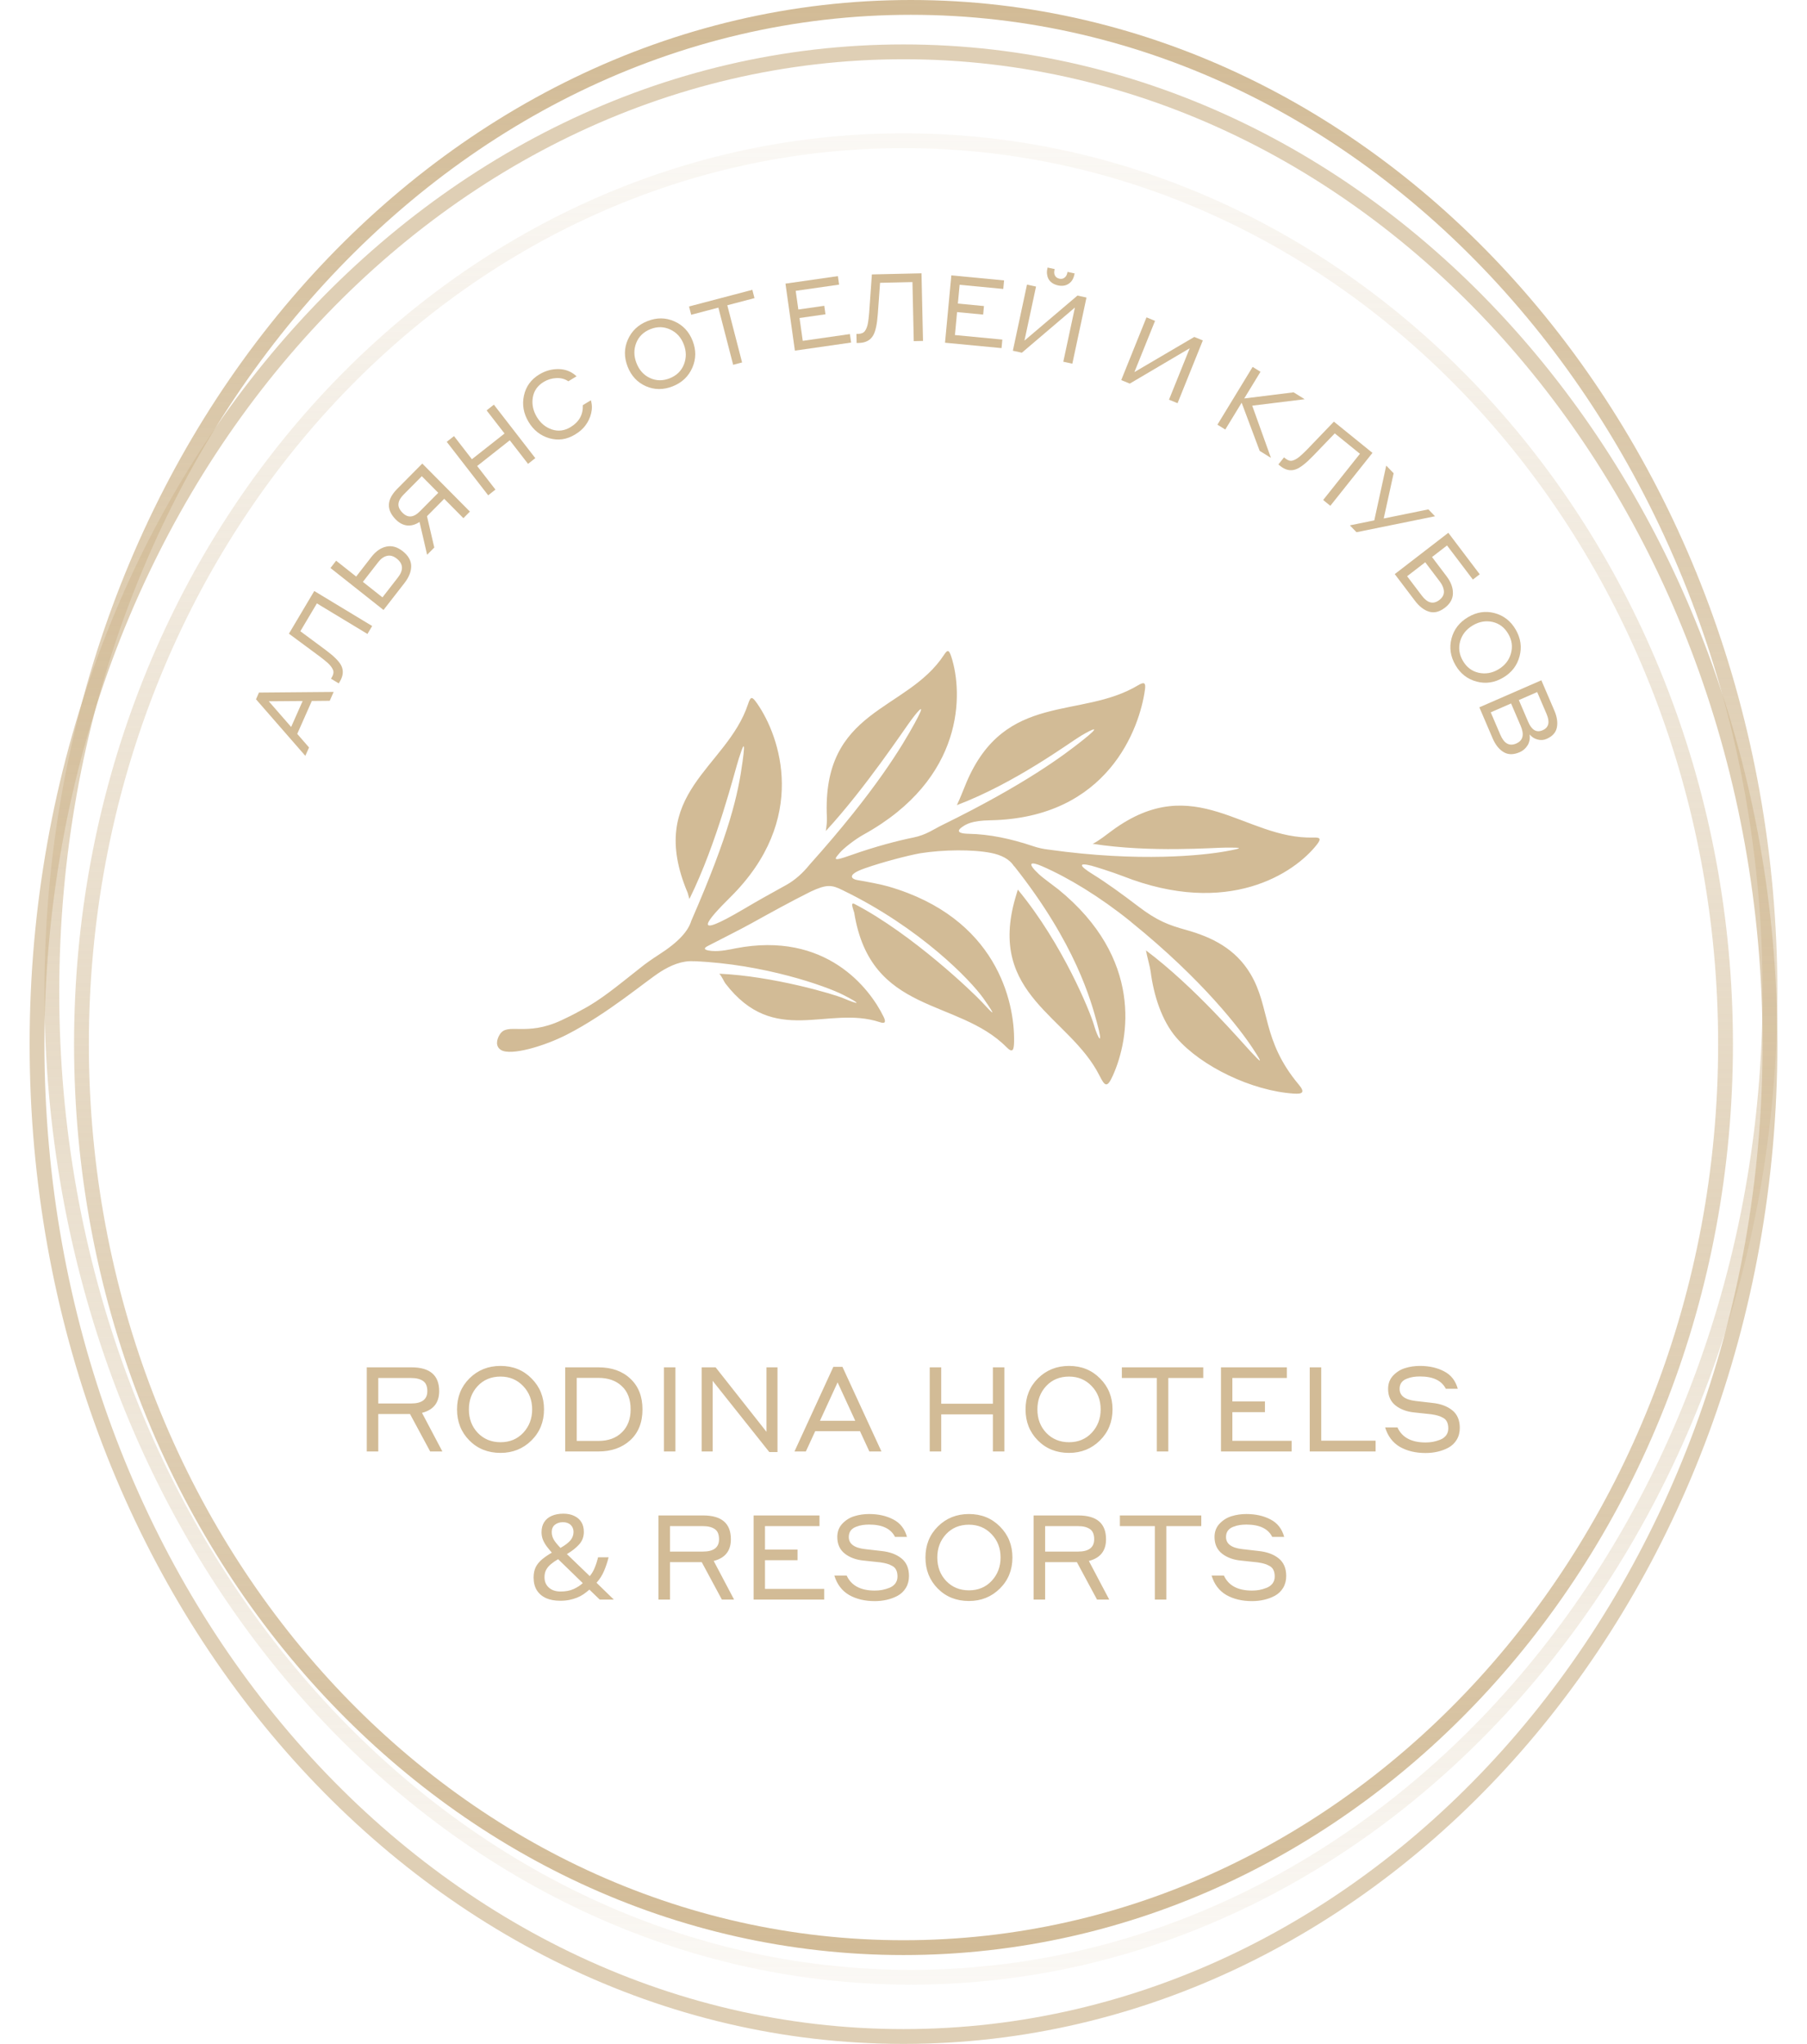 <?xml version="1.0" encoding="UTF-8"?> <svg xmlns="http://www.w3.org/2000/svg" width="122" height="138" viewBox="0 0 122 138" fill="none"><path d="M77.302 46.559C76.951 49.155 74.811 55.238 66.85 55.384C65.604 55.407 65.217 55.649 64.925 55.862C64.782 55.967 64.417 56.277 65.406 56.296C66.81 56.324 68.255 56.628 69.751 57.132C70.1 57.25 70.454 57.325 70.807 57.365C76.983 58.233 81.278 57.74 82.727 57.483C84.187 57.222 83.681 57.23 82.789 57.228C82 57.225 77.667 57.583 73.773 56.972C74.192 56.772 74.708 56.352 75.104 56.062C80.678 51.983 84.035 56.683 88.674 56.549C89.099 56.536 89.239 56.602 88.914 57.019C87.404 58.958 82.916 61.947 75.811 59.155C75.145 58.894 73.916 58.509 73.684 58.449C72.775 58.221 72.875 58.466 73.748 59.007C74.754 59.632 75.773 60.378 76.858 61.204C78.135 62.175 78.896 62.457 80.074 62.785C81.816 63.27 83.413 64.054 84.425 65.754C85.777 68.021 85.172 70.231 87.689 73.233C88.14 73.772 87.923 73.876 87.351 73.838C84.527 73.654 81.105 72.008 79.427 70.066C78.427 68.91 77.889 67.18 77.686 65.599C77.645 65.284 77.453 64.621 77.369 64.168C80.667 66.637 83.866 70.397 84.439 71.002C85.058 71.656 85.401 72.031 84.578 70.779C83.764 69.539 81.233 66.187 76.381 62.264C76.356 62.242 76.333 62.221 76.308 62.199C74.263 60.553 72.136 59.257 70.355 58.485C69.621 58.166 69.263 58.203 70.152 59.033C70.459 59.318 71.251 59.883 71.46 60.053C77.178 64.713 76.265 70.098 75.141 72.607C74.745 73.49 74.595 73.342 74.226 72.61C72.202 68.604 66.641 67.206 68.555 60.614C68.576 60.544 68.702 60.133 68.719 60.065C71.768 63.758 73.613 68.353 73.853 69.189C74.124 70.136 74.531 70.752 74.053 69.018C73.658 67.589 72.635 63.729 68.48 58.489C68.474 58.487 68.469 58.489 68.463 58.487C68.144 57.985 67.576 57.724 66.934 57.593C65.685 57.339 63.661 57.363 62.1 57.615C61.28 57.767 59.625 58.192 58.374 58.632C57.087 59.083 57.539 59.364 57.875 59.419C58.554 59.532 59.504 59.715 59.981 59.854C67.283 61.972 68.508 67.624 68.466 70.314C68.456 70.873 68.386 71.138 67.961 70.709C64.65 67.366 58.782 68.532 57.672 61.62C57.576 61.303 57.401 60.88 57.706 61.041C61.621 63.084 65.743 67.056 66.304 67.665C67.046 68.471 67.356 68.778 66.407 67.425C65.546 66.197 62.132 62.643 56.886 60.101C56.161 59.735 55.806 59.698 54.747 60.193C53.392 60.868 52.056 61.608 50.727 62.344C49.943 62.78 48.684 63.404 47.776 63.877C47.303 64.124 47.864 64.185 48.048 64.204C48.626 64.26 49.352 64.091 49.667 64.029C55.753 62.855 58.721 66.72 59.66 68.659C59.851 69.053 59.717 69.119 59.404 69.015C55.881 67.849 52.28 70.716 48.972 66.397C48.887 66.288 48.747 65.943 48.566 65.743C52.161 65.904 56.261 67.11 56.942 67.4C57.984 67.842 58.264 67.854 56.929 67.172C55.77 66.581 51.582 65.091 46.851 64.898C46.85 64.899 46.849 64.901 46.847 64.904C46.045 64.843 45.261 65.189 44.593 65.613C43.591 66.248 41.029 68.442 38.288 69.847C36.728 70.647 34.48 71.302 33.824 70.892C33.456 70.662 33.505 70.226 33.743 69.844C34.27 69.002 35.478 70.021 37.901 68.889C38.263 68.721 38.71 68.502 39.15 68.257C39.192 68.233 39.234 68.209 39.279 68.185C40.537 67.538 41.747 66.515 43.171 65.396C43.575 65.06 44.118 64.692 44.45 64.479C45.835 63.596 46.463 62.859 46.673 62.171C49.268 56.22 49.836 53.622 50.139 51.391C50.35 49.843 50.166 50.336 49.883 51.211C49.609 52.05 48.424 56.899 46.545 60.7C46.523 60.647 46.451 60.336 46.428 60.282C43.571 53.517 49.071 51.872 50.502 47.546C50.682 47.001 50.769 47 51.117 47.497C52.668 49.72 54.622 55.318 49.308 60.578C47.734 62.137 46.546 63.538 50.193 61.39C51.337 60.716 51.647 60.548 53.096 59.745C53.654 59.435 54.197 58.958 54.652 58.389C59.184 53.329 60.941 50.307 61.748 48.843C62.54 47.402 62.129 47.801 61.546 48.579C61.03 49.267 58.431 53.208 55.755 56.109C55.794 55.865 55.841 55.468 55.829 55.227C55.457 47.798 61.22 48.086 63.751 44.192C63.984 43.834 64.078 43.889 64.228 44.342C65.029 46.806 65.139 52.567 58.317 56.343C57.705 56.681 56.948 57.283 56.704 57.573C56.341 58.001 56.13 58.209 57.426 57.747C59.114 57.147 60.657 56.751 61.667 56.548C62.533 56.375 63.06 55.973 63.617 55.705C69.234 52.949 71.844 50.976 73.098 49.979C74.392 48.952 73.853 49.166 73.008 49.663C72.252 50.108 68.609 52.841 64.604 54.362C64.856 53.829 65.061 53.272 65.25 52.828C67.867 46.663 72.966 48.59 76.83 46.273C77.25 46.02 77.366 46.088 77.303 46.558" fill="#D2BB96"></path><path d="M24.763 98V92.32H27.779C29.027 92.32 29.651 92.856 29.651 93.928C29.651 94.707 29.264 95.195 28.491 95.392L29.867 98H29.043L27.683 95.472H25.539V98H24.763ZM27.755 93.04H25.539V94.76H27.755C28.485 94.76 28.851 94.483 28.851 93.928C28.851 93.597 28.755 93.368 28.563 93.24C28.371 93.107 28.102 93.04 27.755 93.04ZM33.793 98.096C32.945 98.096 32.243 97.816 31.689 97.256C31.134 96.696 30.857 95.997 30.857 95.16C30.857 94.317 31.137 93.619 31.697 93.064C32.262 92.504 32.961 92.224 33.793 92.224C34.635 92.224 35.334 92.507 35.889 93.072C36.449 93.632 36.729 94.328 36.729 95.16C36.729 95.997 36.446 96.696 35.881 97.256C35.315 97.816 34.619 98.096 33.793 98.096ZM33.793 97.376C34.417 97.376 34.929 97.163 35.329 96.736C35.729 96.304 35.929 95.779 35.929 95.16C35.929 94.531 35.726 94.005 35.321 93.584C34.915 93.157 34.406 92.944 33.793 92.944C33.163 92.944 32.649 93.157 32.249 93.584C31.854 94.011 31.657 94.536 31.657 95.16C31.657 95.795 31.857 96.323 32.257 96.744C32.662 97.165 33.174 97.376 33.793 97.376ZM38.161 98V92.32H40.401C41.303 92.32 42.023 92.576 42.561 93.088C43.105 93.595 43.377 94.285 43.377 95.16C43.377 96.045 43.1 96.741 42.545 97.248C41.991 97.749 41.276 98 40.401 98H38.161ZM40.401 93.032H38.937V97.288H40.401C41.068 97.288 41.596 97.096 41.985 96.712C42.38 96.328 42.577 95.811 42.577 95.16C42.577 94.483 42.38 93.96 41.985 93.592C41.596 93.219 41.068 93.032 40.401 93.032ZM44.825 98V92.32H45.602V98H44.825ZM52.492 92.32V98.04H51.94L48.116 93.232V98H47.372V92.32H48.316L51.748 96.672V92.32H52.492ZM58.695 98L58.063 96.632H55.039L54.407 98H53.639L56.263 92.288H56.879L59.511 98H58.695ZM55.359 95.928H57.743L56.551 93.336L55.359 95.928ZM67.035 98V95.496H63.547V98H62.771V92.32H63.547V94.776H67.035V92.32H67.811V98H67.035ZM72.175 98.096C71.328 98.096 70.626 97.816 70.072 97.256C69.517 96.696 69.24 95.997 69.24 95.16C69.24 94.317 69.519 93.619 70.079 93.064C70.645 92.504 71.344 92.224 72.175 92.224C73.018 92.224 73.717 92.507 74.272 93.072C74.832 93.632 75.112 94.328 75.112 95.16C75.112 95.997 74.829 96.696 74.263 97.256C73.698 97.816 73.002 98.096 72.175 98.096ZM72.175 97.376C72.799 97.376 73.311 97.163 73.712 96.736C74.112 96.304 74.311 95.779 74.311 95.16C74.311 94.531 74.109 94.005 73.704 93.584C73.298 93.157 72.789 92.944 72.175 92.944C71.546 92.944 71.031 93.157 70.632 93.584C70.237 94.011 70.04 94.536 70.04 95.16C70.04 95.795 70.24 96.323 70.639 96.744C71.045 97.165 71.557 97.376 72.175 97.376ZM75.742 93.04V92.32H81.238V93.04H78.878V98H78.102V93.04H75.742ZM82.435 98V92.32H86.883V93.04H83.203V94.624H85.403V95.344H83.203V97.28H87.203V98H82.435ZM92.875 97.272V98H88.427V92.32H89.203V97.272H92.875ZM95.87 92.936C95.71 92.936 95.558 92.947 95.414 92.968C95.275 92.989 95.131 93.029 94.982 93.088C94.832 93.141 94.712 93.227 94.622 93.344C94.536 93.461 94.494 93.605 94.494 93.776C94.494 94.235 94.856 94.507 95.582 94.592L96.694 94.72C97.259 94.779 97.71 94.944 98.046 95.216C98.387 95.488 98.558 95.885 98.558 96.408C98.558 96.712 98.488 96.979 98.35 97.208C98.211 97.437 98.024 97.616 97.79 97.744C97.56 97.867 97.315 97.957 97.054 98.016C96.798 98.075 96.528 98.104 96.246 98.104C95.574 98.104 94.995 97.965 94.51 97.688C94.03 97.405 93.699 96.968 93.518 96.376H94.35C94.659 97.053 95.291 97.392 96.246 97.392C96.411 97.392 96.574 97.379 96.734 97.352C96.899 97.32 97.064 97.272 97.23 97.208C97.395 97.144 97.528 97.048 97.63 96.92C97.731 96.787 97.782 96.629 97.782 96.448C97.782 96.267 97.752 96.117 97.694 96C97.635 95.877 97.542 95.784 97.414 95.72C97.291 95.651 97.174 95.603 97.062 95.576C96.955 95.544 96.811 95.515 96.63 95.488L95.51 95.368C94.992 95.32 94.563 95.163 94.222 94.896C93.886 94.629 93.718 94.256 93.718 93.776C93.718 93.413 93.832 93.112 94.062 92.872C94.296 92.627 94.568 92.459 94.878 92.368C95.187 92.272 95.518 92.224 95.87 92.224C96.494 92.224 97.038 92.347 97.502 92.592C97.966 92.832 98.272 93.224 98.422 93.768H97.614C97.336 93.213 96.755 92.936 95.87 92.936ZM38.034 102.2C38.322 102.2 38.567 102.251 38.77 102.352C38.978 102.448 39.138 102.587 39.25 102.768C39.362 102.949 39.418 103.171 39.418 103.432C39.418 103.768 39.308 104.053 39.09 104.288C38.876 104.523 38.604 104.736 38.274 104.928L39.818 106.416C39.956 106.251 40.068 106.061 40.154 105.848C40.244 105.629 40.319 105.395 40.378 105.144H41.09C41.004 105.485 40.898 105.803 40.77 106.096C40.642 106.389 40.476 106.645 40.274 106.864L41.442 108H40.49L39.794 107.328C39.666 107.44 39.532 107.544 39.394 107.64C39.26 107.731 39.114 107.808 38.954 107.872C38.794 107.936 38.62 107.987 38.434 108.024C38.252 108.061 38.05 108.08 37.826 108.08C37.458 108.08 37.138 108.021 36.866 107.904C36.599 107.781 36.391 107.603 36.242 107.368C36.098 107.133 36.026 106.848 36.026 106.512C36.026 106.24 36.074 106.005 36.17 105.808C36.271 105.611 36.415 105.435 36.602 105.28C36.788 105.125 37.007 104.976 37.258 104.832C37.146 104.704 37.036 104.571 36.93 104.432C36.823 104.293 36.735 104.144 36.666 103.984C36.596 103.819 36.562 103.64 36.562 103.448C36.562 103.187 36.62 102.963 36.738 102.776C36.855 102.589 37.023 102.448 37.242 102.352C37.466 102.251 37.73 102.2 38.034 102.2ZM37.682 105.272C37.49 105.384 37.324 105.499 37.186 105.616C37.052 105.728 36.948 105.853 36.874 105.992C36.799 106.131 36.762 106.296 36.762 106.488C36.762 106.781 36.86 107.016 37.058 107.192C37.255 107.368 37.519 107.456 37.85 107.456C38.191 107.456 38.484 107.4 38.73 107.288C38.975 107.176 39.18 107.043 39.346 106.888L37.682 105.272ZM38.01 102.776C37.786 102.776 37.602 102.835 37.458 102.952C37.319 103.069 37.25 103.232 37.25 103.44C37.25 103.632 37.3 103.811 37.402 103.976C37.503 104.136 37.65 104.315 37.842 104.512C38.156 104.331 38.38 104.16 38.514 104C38.652 103.835 38.722 103.645 38.722 103.432C38.722 103.24 38.658 103.083 38.53 102.96C38.402 102.837 38.228 102.776 38.01 102.776ZM44.458 108V102.32H47.474C48.722 102.32 49.346 102.856 49.346 103.928C49.346 104.707 48.959 105.195 48.186 105.392L49.562 108H48.738L47.378 105.472H45.234V108H44.458ZM47.45 103.04H45.234V104.76H47.45C48.181 104.76 48.546 104.483 48.546 103.928C48.546 103.597 48.45 103.368 48.258 103.24C48.066 103.107 47.797 103.04 47.45 103.04ZM50.88 108V102.32H55.328V103.04H51.648V104.624H53.848V105.344H51.648V107.28H55.648V108H50.88ZM58.682 102.936C58.522 102.936 58.37 102.947 58.226 102.968C58.087 102.989 57.943 103.029 57.794 103.088C57.645 103.141 57.525 103.227 57.434 103.344C57.349 103.461 57.306 103.605 57.306 103.776C57.306 104.235 57.669 104.507 58.394 104.592L59.506 104.72C60.071 104.779 60.522 104.944 60.858 105.216C61.199 105.488 61.37 105.885 61.37 106.408C61.37 106.712 61.301 106.979 61.162 107.208C61.023 107.437 60.837 107.616 60.602 107.744C60.373 107.867 60.127 107.957 59.866 108.016C59.61 108.075 59.341 108.104 59.058 108.104C58.386 108.104 57.807 107.965 57.322 107.688C56.842 107.405 56.511 106.968 56.33 106.376H57.162C57.471 107.053 58.103 107.392 59.058 107.392C59.223 107.392 59.386 107.379 59.546 107.352C59.711 107.32 59.877 107.272 60.042 107.208C60.207 107.144 60.341 107.048 60.442 106.92C60.543 106.787 60.594 106.629 60.594 106.448C60.594 106.267 60.565 106.117 60.506 106C60.447 105.877 60.354 105.784 60.226 105.72C60.103 105.651 59.986 105.603 59.874 105.576C59.767 105.544 59.623 105.515 59.442 105.488L58.322 105.368C57.805 105.32 57.375 105.163 57.034 104.896C56.698 104.629 56.53 104.256 56.53 103.776C56.53 103.413 56.645 103.112 56.874 102.872C57.109 102.627 57.381 102.459 57.69 102.368C57.999 102.272 58.33 102.224 58.682 102.224C59.306 102.224 59.85 102.347 60.314 102.592C60.778 102.832 61.085 103.224 61.234 103.768H60.426C60.149 103.213 59.567 102.936 58.682 102.936ZM65.418 108.096C64.57 108.096 63.868 107.816 63.314 107.256C62.759 106.696 62.482 105.997 62.482 105.16C62.482 104.317 62.762 103.619 63.322 103.064C63.887 102.504 64.586 102.224 65.418 102.224C66.26 102.224 66.959 102.507 67.514 103.072C68.074 103.632 68.354 104.328 68.354 105.16C68.354 105.997 68.071 106.696 67.506 107.256C66.94 107.816 66.244 108.096 65.418 108.096ZM65.418 107.376C66.042 107.376 66.554 107.163 66.954 106.736C67.354 106.304 67.554 105.779 67.554 105.16C67.554 104.531 67.351 104.005 66.946 103.584C66.54 103.157 66.031 102.944 65.418 102.944C64.788 102.944 64.274 103.157 63.874 103.584C63.479 104.011 63.282 104.536 63.282 105.16C63.282 105.795 63.482 106.323 63.882 106.744C64.287 107.165 64.799 107.376 65.418 107.376ZM69.786 108V102.32H72.802C74.05 102.32 74.674 102.856 74.674 103.928C74.674 104.707 74.288 105.195 73.514 105.392L74.89 108H74.066L72.706 105.472H70.562V108H69.786ZM72.778 103.04H70.562V104.76H72.778C73.509 104.76 73.874 104.483 73.874 103.928C73.874 103.597 73.778 103.368 73.586 103.24C73.394 103.107 73.125 103.04 72.778 103.04ZM75.609 103.04V102.32H81.105V103.04H78.745V108H77.969V103.04H75.609ZM84.151 102.936C83.991 102.936 83.839 102.947 83.695 102.968C83.556 102.989 83.412 103.029 83.263 103.088C83.114 103.141 82.993 103.227 82.903 103.344C82.817 103.461 82.775 103.605 82.775 103.776C82.775 104.235 83.138 104.507 83.863 104.592L84.975 104.72C85.54 104.779 85.991 104.944 86.327 105.216C86.668 105.488 86.839 105.885 86.839 106.408C86.839 106.712 86.769 106.979 86.631 107.208C86.492 107.437 86.305 107.616 86.071 107.744C85.841 107.867 85.596 107.957 85.335 108.016C85.079 108.075 84.809 108.104 84.527 108.104C83.855 108.104 83.276 107.965 82.791 107.688C82.311 107.405 81.98 106.968 81.799 106.376H82.631C82.94 107.053 83.572 107.392 84.527 107.392C84.692 107.392 84.855 107.379 85.015 107.352C85.18 107.32 85.346 107.272 85.511 107.208C85.676 107.144 85.809 107.048 85.911 106.92C86.012 106.787 86.063 106.629 86.063 106.448C86.063 106.267 86.034 106.117 85.975 106C85.916 105.877 85.823 105.784 85.695 105.72C85.572 105.651 85.455 105.603 85.343 105.576C85.236 105.544 85.092 105.515 84.911 105.488L83.791 105.368C83.273 105.32 82.844 105.163 82.503 104.896C82.167 104.629 81.999 104.256 81.999 103.776C81.999 103.413 82.114 103.112 82.343 102.872C82.578 102.627 82.85 102.459 83.159 102.368C83.468 102.272 83.799 102.224 84.151 102.224C84.775 102.224 85.319 102.347 85.783 102.592C86.247 102.832 86.553 103.224 86.703 103.768H85.895C85.618 103.213 85.036 102.936 84.151 102.936Z" fill="#D2BB96"></path><path d="M22.262 47.316L21.053 47.328L20.068 49.551L20.865 50.468L20.614 51.033L17.284 47.214L17.484 46.761L22.527 46.717L22.262 47.316ZM19.657 49.083L20.433 47.331L18.145 47.349L19.657 49.083Z" fill="#D2BB96"></path><path d="M20.278 42.62L21.982 43.883C22.532 44.291 22.882 44.638 23.032 44.924C23.206 45.26 23.179 45.621 22.949 46.009L22.87 46.141L22.347 45.825L22.403 45.731C22.515 45.543 22.541 45.376 22.483 45.231C22.423 45.08 22.304 44.923 22.127 44.76C21.979 44.631 21.811 44.494 21.622 44.35L19.507 42.785L21.218 39.904L25.126 42.267L24.808 42.803L21.395 40.74L20.278 42.62Z" fill="#D2BB96"></path><path d="M24.047 38.928L25.077 37.602C25.377 37.216 25.713 36.984 26.083 36.906C26.457 36.824 26.826 36.928 27.193 37.218C27.57 37.516 27.759 37.852 27.762 38.226C27.761 38.597 27.609 38.978 27.306 39.367L25.893 41.185L22.312 38.35L22.695 37.858L24.047 38.928ZM25.543 37.946L24.5 39.287L25.822 40.333L26.864 38.992C27.254 38.492 27.229 38.067 26.788 37.718C26.566 37.542 26.349 37.48 26.136 37.53C25.92 37.577 25.722 37.716 25.543 37.946Z" fill="#D2BB96"></path><path d="M29.321 36.968L28.837 37.457L28.325 35.242C28.047 35.424 27.77 35.504 27.492 35.479C27.214 35.449 26.957 35.315 26.722 35.077C26.07 34.419 26.102 33.73 26.817 33.008L28.51 31.299L31.726 34.542L31.286 34.986L29.991 33.679L28.828 34.853L29.321 36.968ZM28.348 34.524L29.588 33.273L28.479 32.153L27.238 33.405C27.033 33.612 26.921 33.816 26.903 34.017C26.882 34.215 26.973 34.416 27.175 34.62C27.534 34.983 27.925 34.951 28.348 34.524Z" fill="#D2BB96"></path><path d="M35.651 31.319L34.418 29.727L32.216 31.464L33.449 33.056L32.959 33.442L30.162 29.831L30.652 29.445L31.861 31.006L34.064 29.27L32.854 27.709L33.344 27.322L36.141 30.933L35.651 31.319Z" fill="#D2BB96"></path><path d="M38.825 29.338C38.269 29.677 37.689 29.761 37.088 29.59C36.487 29.413 36.02 29.045 35.686 28.485C35.345 27.915 35.241 27.323 35.374 26.71C35.507 26.097 35.85 25.622 36.403 25.285C36.817 25.034 37.257 24.912 37.721 24.92C38.186 24.929 38.588 25.091 38.926 25.407L38.371 25.744C38.135 25.582 37.861 25.51 37.552 25.528C37.247 25.543 36.964 25.63 36.704 25.788C36.29 26.04 36.045 26.392 35.971 26.844C35.9 27.293 35.99 27.728 36.241 28.148C36.494 28.571 36.836 28.855 37.267 28.999C37.695 29.14 38.115 29.085 38.525 28.836C39.1 28.486 39.375 27.992 39.349 27.356L39.893 27.025C39.978 27.309 39.985 27.604 39.912 27.909C39.837 28.21 39.705 28.487 39.516 28.738C39.352 28.957 39.122 29.158 38.825 29.338Z" fill="#D2BB96"></path><path d="M45.426 26.08C44.793 26.332 44.187 26.33 43.608 26.076C43.03 25.821 42.619 25.38 42.374 24.753C42.127 24.122 42.132 23.515 42.388 22.934C42.647 22.346 43.087 21.929 43.709 21.682C44.338 21.432 44.943 21.436 45.523 21.694C46.105 21.948 46.518 22.386 46.761 23.009C47.006 23.636 46.999 24.243 46.741 24.83C46.482 25.418 46.044 25.834 45.426 26.08ZM45.216 25.541C45.682 25.355 46.002 25.043 46.176 24.605C46.349 24.163 46.344 23.71 46.163 23.246C45.979 22.775 45.674 22.442 45.248 22.247C44.821 22.047 44.378 22.039 43.919 22.221C43.449 22.408 43.127 22.721 42.953 23.159C42.783 23.596 42.789 24.048 42.972 24.515C43.157 24.991 43.461 25.327 43.883 25.523C44.309 25.719 44.753 25.724 45.216 25.541Z" fill="#D2BB96"></path><path d="M46.666 21.253L46.521 20.693L50.794 19.568L50.939 20.129L49.104 20.611L50.102 24.473L49.499 24.631L48.501 20.77L46.666 21.253Z" fill="#D2BB96"></path><path d="M53.668 23.674L53.031 19.151L56.571 18.643L56.651 19.217L53.722 19.637L53.9 20.898L55.651 20.647L55.732 21.22L53.981 21.471L54.198 23.013L57.382 22.556L57.463 23.129L53.668 23.674Z" fill="#D2BB96"></path><path d="M59.418 19.095L59.265 21.209C59.216 21.892 59.111 22.373 58.95 22.651C58.76 22.977 58.44 23.145 57.99 23.155L57.835 23.159L57.822 22.547L57.931 22.545C58.15 22.54 58.305 22.474 58.396 22.348C58.492 22.217 58.561 22.033 58.603 21.796C58.633 21.603 58.658 21.388 58.679 21.151L58.865 18.529L62.215 18.453L62.317 23.019L61.693 23.033L61.604 19.046L59.418 19.095Z" fill="#D2BB96"></path><path d="M63.803 23.14L64.23 18.593L67.79 18.933L67.736 19.509L64.79 19.228L64.671 20.496L66.432 20.664L66.378 21.24L64.617 21.072L64.472 22.622L67.673 22.928L67.619 23.504L63.803 23.14Z" fill="#D2BB96"></path><path d="M68.383 23.681L69.338 19.215L69.948 19.348L69.167 22.997L72.745 19.957L73.354 20.09L72.399 24.556L71.789 24.423L72.573 20.763L68.992 23.814L68.383 23.681ZM71.23 18.614C71.291 18.719 71.388 18.786 71.522 18.816C71.656 18.845 71.77 18.824 71.865 18.752C71.963 18.681 72.027 18.577 72.057 18.438L72.074 18.357L72.552 18.461L72.532 18.555C72.472 18.836 72.34 19.04 72.138 19.167C71.939 19.295 71.702 19.329 71.425 19.268C71.224 19.225 71.058 19.14 70.927 19.015C70.796 18.89 70.719 18.728 70.695 18.53C70.675 18.42 70.68 18.296 70.709 18.158L70.729 18.064L71.207 18.168L71.189 18.249C71.16 18.388 71.173 18.509 71.23 18.614Z" fill="#D2BB96"></path><path d="M75.7 25.663L77.406 21.427L77.983 21.664L76.589 25.124L80.632 22.75L81.209 22.986L79.503 27.223L78.925 26.986L80.324 23.513L76.277 25.9L75.7 25.663Z" fill="#D2BB96"></path><path d="M82.195 28.673L84.572 24.773L85.102 25.102L84.004 26.904L87.337 26.489L88.086 26.954L84.544 27.39L85.808 30.915L85.048 30.444L83.83 27.19L82.725 29.002L82.195 28.673Z" fill="#D2BB96"></path><path d="M90.117 29.261L88.648 30.787C88.174 31.28 87.786 31.581 87.485 31.69C87.132 31.818 86.78 31.74 86.43 31.456L86.31 31.359L86.691 30.881L86.776 30.95C86.946 31.087 87.106 31.137 87.257 31.099C87.413 31.061 87.584 30.964 87.767 30.809C87.914 30.68 88.071 30.531 88.238 30.363L90.058 28.468L92.662 30.578L89.818 34.151L89.333 33.759L91.817 30.638L90.117 29.261Z" fill="#D2BB96"></path><path d="M91.583 35.934L91.137 35.471L92.786 35.134L93.592 31.436L94.092 31.955L93.422 35.007L96.438 34.393L96.884 34.857L91.583 35.934Z" fill="#D2BB96"></path><path d="M96.683 37.61L97.666 38.908C97.956 39.291 98.098 39.671 98.094 40.048C98.095 40.426 97.915 40.754 97.555 41.031C97.185 41.316 96.827 41.405 96.482 41.298C96.14 41.194 95.821 40.947 95.526 40.557L94.167 38.762L97.784 35.974L99.904 38.774L99.441 39.131L97.697 36.829L96.683 37.61ZM97.219 39.276L96.225 37.964L95.002 38.906L95.996 40.219C96.379 40.725 96.773 40.822 97.177 40.511C97.391 40.346 97.494 40.155 97.487 39.939C97.479 39.723 97.39 39.502 97.219 39.276Z" fill="#D2BB96"></path><path d="M98.27 44.915C97.927 44.326 97.837 43.724 97.999 43.109C98.162 42.493 98.532 42.014 99.112 41.671C99.694 41.325 100.291 41.233 100.901 41.394C101.517 41.557 101.994 41.927 102.331 42.505C102.672 43.091 102.759 43.692 102.593 44.309C102.432 44.928 102.065 45.408 101.489 45.749C100.91 46.093 100.313 46.183 99.697 46.02C99.081 45.858 98.605 45.489 98.27 44.915ZM98.768 44.619C99.021 45.053 99.376 45.321 99.833 45.424C100.293 45.524 100.738 45.448 101.165 45.194C101.601 44.935 101.882 44.579 102.009 44.125C102.14 43.668 102.081 43.227 101.833 42.801C101.578 42.364 101.222 42.094 100.765 41.991C100.31 41.892 99.867 41.97 99.435 42.226C98.997 42.487 98.713 42.842 98.583 43.293C98.456 43.748 98.518 44.19 98.768 44.619Z" fill="#D2BB96"></path><path d="M99.879 47.757L104.065 45.931L104.947 47.988C105.126 48.406 105.18 48.785 105.111 49.124C105.042 49.463 104.811 49.718 104.418 49.889C104.221 49.975 104.014 49.988 103.797 49.928C103.586 49.871 103.412 49.757 103.274 49.588C103.288 49.708 103.289 49.825 103.277 49.938C103.254 50.06 103.218 50.172 103.168 50.273C103.024 50.513 102.836 50.684 102.604 50.785C102.188 50.967 101.826 50.966 101.518 50.782C101.211 50.598 100.964 50.289 100.778 49.856L99.879 47.757ZM104.417 48.205L103.783 46.727L102.545 47.267L103.179 48.745C103.415 49.297 103.74 49.483 104.152 49.303C104.565 49.123 104.653 48.757 104.417 48.205ZM102.672 49.016L102.021 47.496L100.647 48.095L101.298 49.615C101.551 50.206 101.908 50.401 102.368 50.201C102.824 50.002 102.925 49.607 102.672 49.016Z" fill="#D2BB96"></path><path d="M5.5 70.5C5.5 36.766 30.391 9.5 61 9.5C91.609 9.5 116.5 36.766 116.5 70.5C116.5 104.234 91.609 131.5 61 131.5C30.391 131.5 5.5 104.234 5.5 70.5Z" stroke="url(#paint0_linear_774_5376)"></path><path d="M119.5 70.5C119.5 107.568 93.248 137.5 61 137.5C28.752 137.5 2.5 107.568 2.5 70.5C2.5 33.432 28.752 3.5 61 3.5C93.248 3.5 119.5 33.432 119.5 70.5Z" stroke="#D2BB96" stroke-opacity="0.7"></path><path d="M119.5 67C119.5 30.207 93.471 0.5 61.5 0.5C29.529 0.5 3.5 30.207 3.5 67C3.5 103.793 29.529 133.5 61.5 133.5C93.471 133.5 119.5 103.793 119.5 67Z" stroke="url(#paint1_linear_774_5376)"></path><defs><linearGradient id="paint0_linear_774_5376" x1="61" y1="132" x2="61" y2="9" gradientUnits="userSpaceOnUse"><stop stop-color="#D2BB96"></stop><stop offset="1" stop-color="#D2BB96" stop-opacity="0.1"></stop></linearGradient><linearGradient id="paint1_linear_774_5376" x1="61.5" y1="134" x2="61.5" y2="0" gradientUnits="userSpaceOnUse"><stop stop-color="#D2BB96" stop-opacity="0.1"></stop><stop offset="1" stop-color="#D2BB96"></stop></linearGradient></defs></svg> 